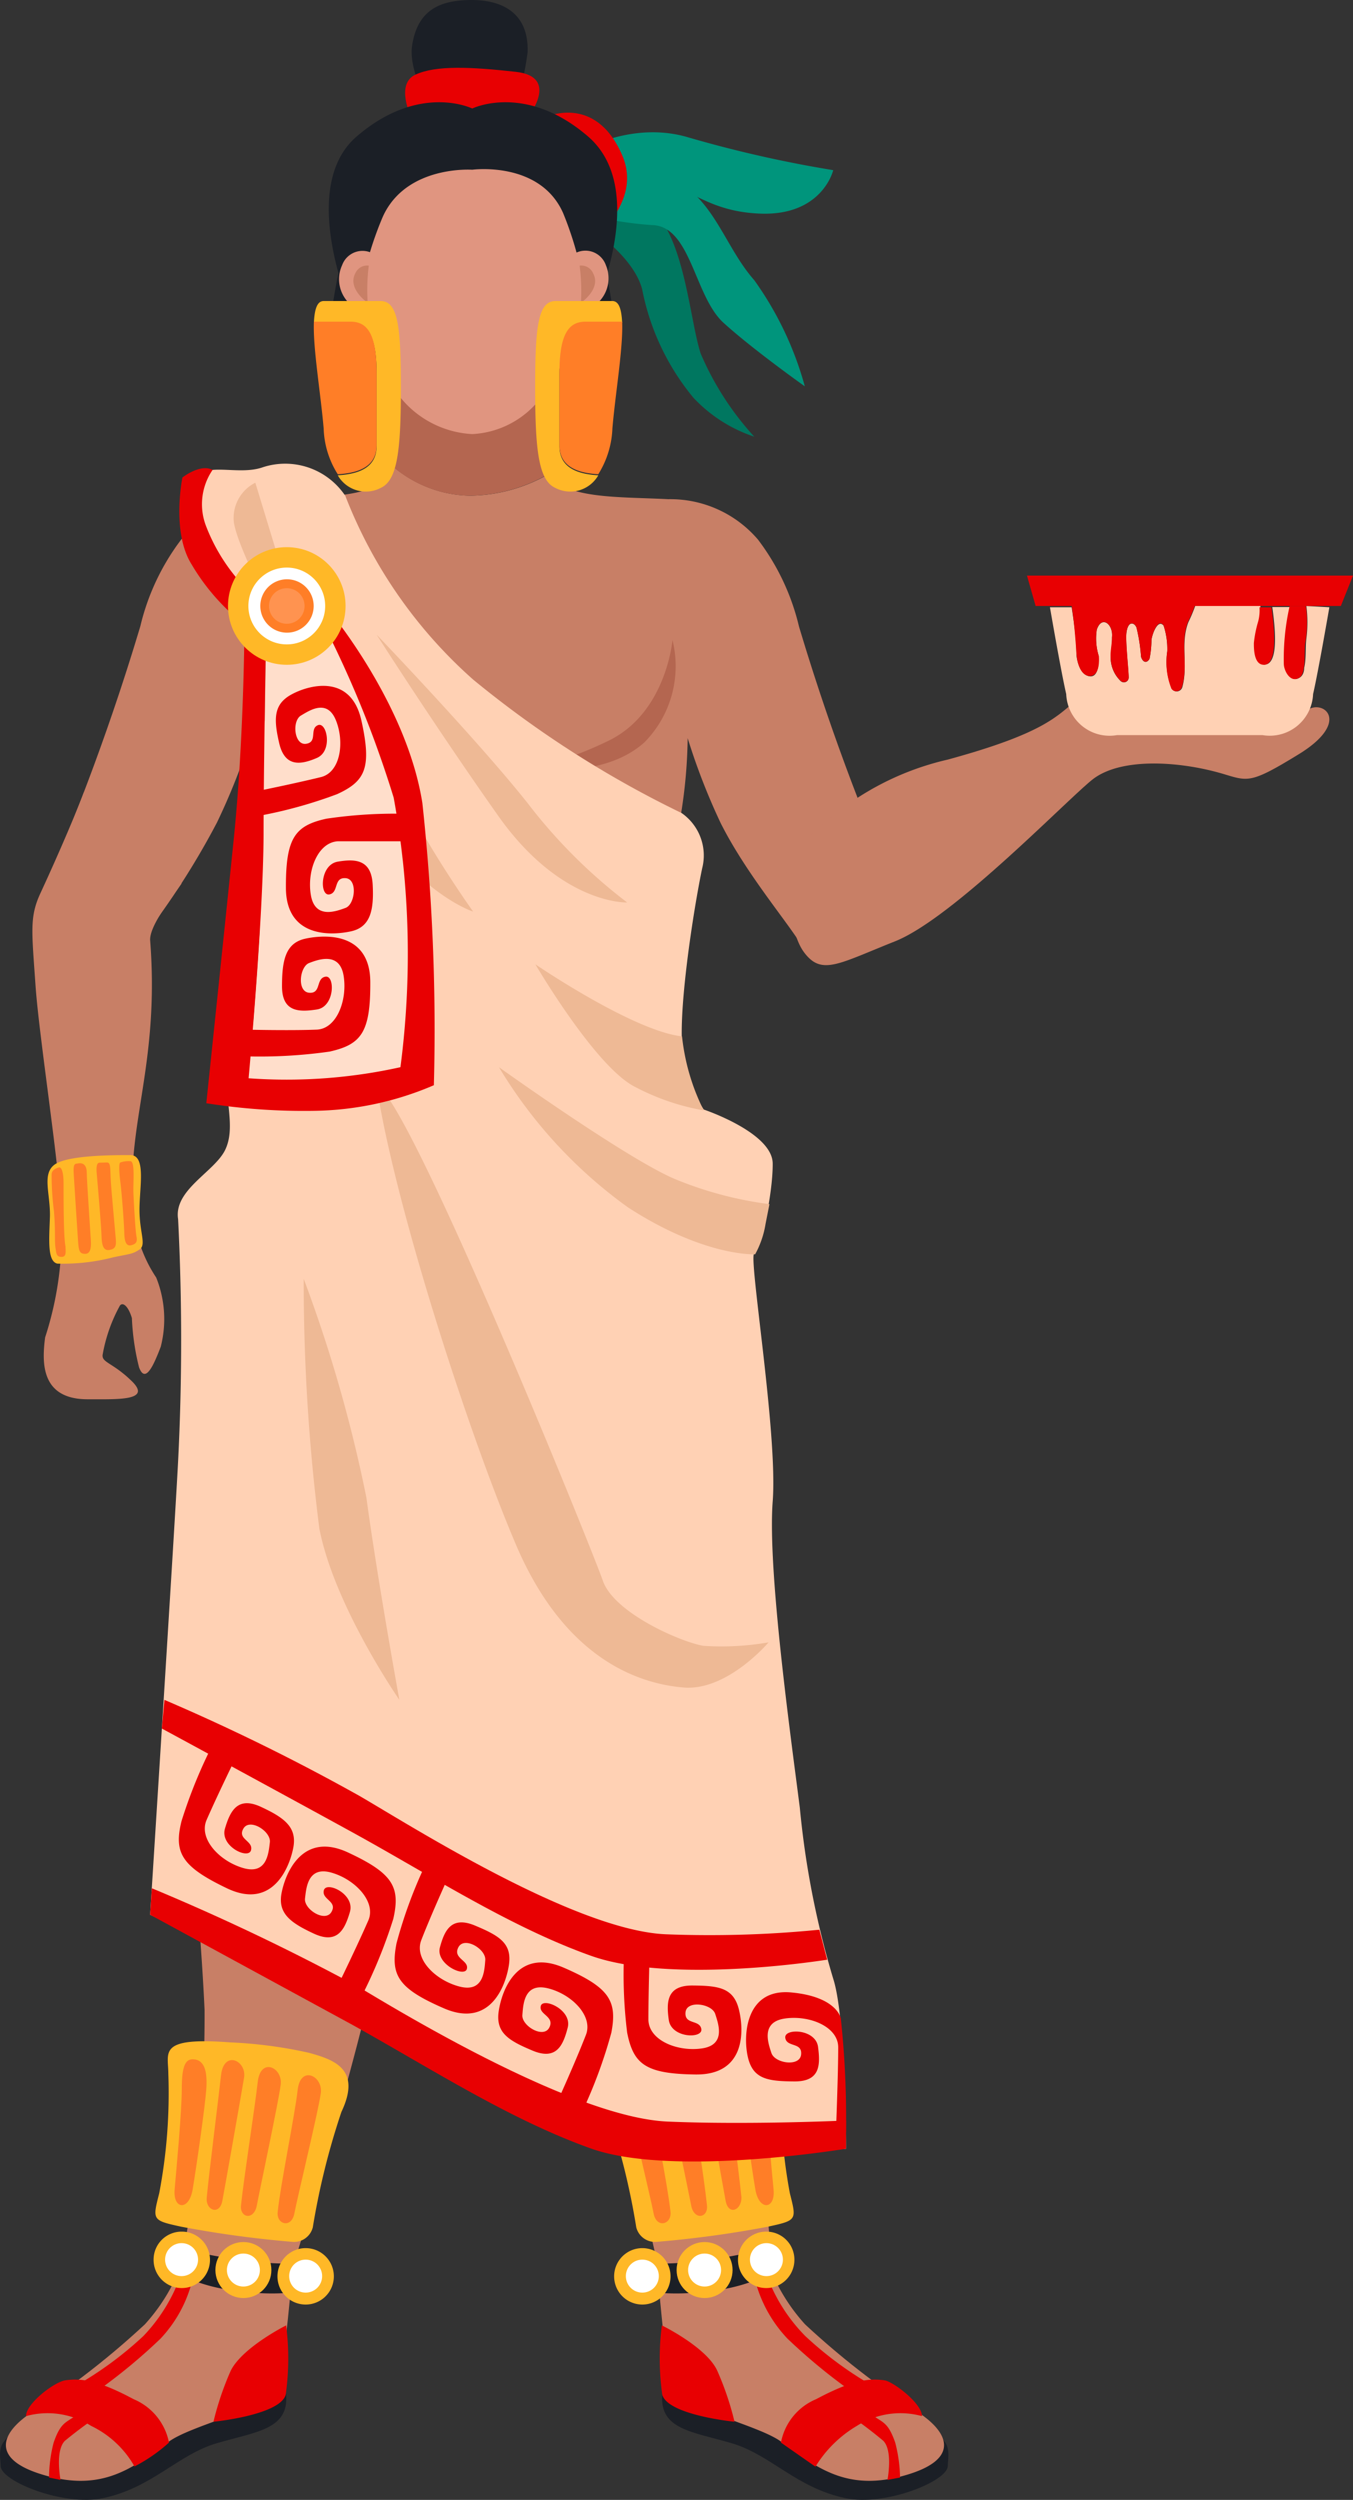 <svg xmlns="http://www.w3.org/2000/svg" viewBox="0 0 62.37 115.18"><rect x="0" y="0" width="62.37" height="115.18" fill="#333333" stroke="none"/><defs><style>.cls-1{fill:#1b1f26;}.cls-2{fill:#c87f66;}.cls-3{fill:#b46650;}.cls-4{fill:#e80002;}.cls-5{fill:#ffb827;}.cls-6{fill:#ff7e27;}.cls-7{fill:#fff;}.cls-8{fill:#007760;}.cls-9{fill:#00957c;}.cls-10{fill:#e09580;}.cls-11{fill:#ffd1b4;}.cls-12{fill:#eeb995;}.cls-13{fill:#ffdecb;}.cls-14{fill:#ff9350;}</style></defs><g id="Слой_2" data-name="Слой 2"><g id="Layer_1" data-name="Layer 1"><path class="cls-1" d="M15.92,11.29a22.65,22.65,0,0,0-.82,5.92c0,4.41,6.62,4.31,6.62,4.31l.09-10Z"/><path class="cls-1" d="M27.63,11.29a22.65,22.65,0,0,1,.82,5.92c0,4.41-6.63,4.31-6.63,4.31l-.08-10Z"/><path class="cls-2" d="M25.07,16.38l-.8.45.82-.13C25.08,16.5,25.07,16.38,25.07,16.38Z"/><path class="cls-2" d="M18.22,16.38s0,.56-.07,1.4l2-.31Z"/><path class="cls-2" d="M37.1,43.83c1,1,1-.11,2.39-.87.84-.47,1.79-.65,1.81-1.58,0-.11,0-.22,0-.32a107.57,107.57,0,0,1-4.47-12.2,10.68,10.68,0,0,0-1.89-4A5.31,5.31,0,0,0,30.81,23c-2.31-.12-4.75,0-5.51-1.16a7.45,7.45,0,0,1-3.62,1,5.62,5.62,0,0,1-3.54-1.33C17.65,23,15,22.86,12.48,23a5.31,5.31,0,0,0-4.12,1.85,10.68,10.68,0,0,0-1.89,4A108.3,108.3,0,0,1,1.94,41.2v0c.17,1.26,1,2.06,2.66,1.93a8.23,8.23,0,0,0,2.55-.67A35.72,35.72,0,0,0,10,37.9,29.83,29.83,0,0,0,11.55,34,28.88,28.88,0,0,0,12.7,40.7c1.07,3.6.71,9,.71,9H30s-.37-5.61.7-9.21a23.48,23.48,0,0,0,1-6.48,29.83,29.83,0,0,0,1.52,3.91C34.49,40.45,36.64,42.86,37.1,43.83Z"/><path class="cls-3" d="M25.3,21.83a1.54,1.54,0,0,1-.23-1,31.63,31.63,0,0,0,0-4.14l-.82.13-2.62,1.48-1.5-.84-2,.31a29.8,29.8,0,0,0,.07,3.06,1.63,1.63,0,0,1-.08.68,5.62,5.62,0,0,0,3.54,1.33A7.45,7.45,0,0,0,25.3,21.83Z"/><path class="cls-2" d="M11.08,56.46c0,.49-1.15,11-1.61,14.88S9.6,75.57,9,78.6s.18,8.51.43,14a61.09,61.09,0,0,1-1.26,12.64l5,.26s4.15-13,4.67-17.77a23.51,23.51,0,0,0-1-9c-.15-1.09,6.77-14.86,6.72-20S11.08,56.46,11.08,56.46Z"/><path class="cls-1" d="M42.38,111.62c.25-.07.79.38,1.18.9.25.34.13.83.13,1.1,0,.69-2.88,1.87-4.72,1.48-2.27-.48-3.44-2-5.24-2.53s-3.33-.63-3.2-2.23C30.63,109.19,42.38,111.62,42.38,111.62Z"/><path class="cls-1" d="M1.34,111.62c-.25-.07-.79.38-1.18.9-.25.34-.13.83-.13,1.1,0,.69,2.88,1.87,4.72,1.48,2.27-.48,3.44-2,5.24-2.53s3.33-.63,3.2-2.23C13.09,109.19,1.34,111.62,1.34,111.62Z"/><path class="cls-2" d="M8.74,103a8.56,8.56,0,0,1-2.06,4.09,37.36,37.36,0,0,1-5.13,4c-1.57,1-2,2.23.49,2.95,2.7.79,4.11-.35,5.74-1.54,1-.74,4.23-1.44,4.75-2.29.8-1.29.57-1.87.7-3,.1-.85.29-3,.33-3.5C13.64,102.6,8.74,103,8.74,103Z"/><path class="cls-2" d="M35.05,103a8.56,8.56,0,0,0,2.06,4.09,37.36,37.36,0,0,0,5.13,4c1.57,1,2,2.23-.49,2.95-2.7.79-4.11-.35-5.74-1.54-1-.74-4.23-1.44-4.76-2.29-.8-1.29-.57-1.87-.7-3-.09-.85-.29-3-.32-3.5C30.15,102.6,35.05,103,35.05,103Z"/><path class="cls-2" d="M32.53,56.46c0,.49,1.16,11,1.62,14.88s-.14,4.23.43,7.26a59.36,59.36,0,0,1,.56,12.87,122.62,122.62,0,0,0,.48,13.43l-5.16.09s-.86-4.06-2.11-8.31a62.31,62.31,0,0,1-2.05-9.1,28.33,28.33,0,0,1,.41-8.89c.15-1.09-6.77-14.86-6.72-20S32.53,56.46,32.53,56.46Z"/><path class="cls-4" d="M30.51,107.14s2.05,1,2.55,2.08a13.66,13.66,0,0,1,.8,2.36s-3.05-.3-3.33-1.24A11.91,11.91,0,0,1,30.51,107.14Z"/><path class="cls-4" d="M42.5,111.32a3.74,3.74,0,0,0-3,.45,5.55,5.55,0,0,0-1.91,1.88L36,112.54a2.71,2.71,0,0,1,1.62-2c1.54-.82,2.39-1,3.2-.86C41.32,109.83,42.51,110.78,42.5,111.32Z"/><path class="cls-4" d="M40.91,114.26s.26-1.34-.19-1.8A19.87,19.87,0,0,0,39,111.17s.8-.24,1-.08c.61.57.89.35,1.27,1.46a6.81,6.81,0,0,1,.22,1.6Z"/><path class="cls-4" d="M39.23,110.17a26.63,26.63,0,0,1-2.93-2.42,6.14,6.14,0,0,1-1.63-3.41l.45-.23a7.81,7.81,0,0,0,2,3.52,16.75,16.75,0,0,0,3.12,2.3Z"/><path class="cls-1" d="M35.57,104.73a8,8,0,0,1-2.89.83,10.57,10.57,0,0,1-2.29.08l-.21-1.34s1.53,0,2.57-.19c1.38-.2,2.73-.53,2.73-.53Z"/><path class="cls-5" d="M36,95.55c0-1,.49-1.7-2.84-1.45a20.57,20.57,0,0,0-3.64.48c-1.12.31-2.46.72-1.51,2.72a32.57,32.57,0,0,1,1.32,5.32.89.89,0,0,0,.95.67,48.84,48.84,0,0,0,5.13-.7c1.34-.29,1.31-.31,1-1.54A25.16,25.16,0,0,1,36,95.55Z"/><path class="cls-6" d="M34.82,94.88c.34,0,.5.33.5,1.37s.25,3.71.34,4.63-.67,1-.84,0-.58-3.88-.62-4.63S34.24,94.88,34.82,94.88Z"/><path class="cls-6" d="M34.18,101.25c0,.59-.6.84-.73.15s-.87-4.88-1-5.67.94-1.29,1.06-.12S34.05,100,34.18,101.25Z"/><path class="cls-6" d="M32.59,101.61c.06.59-.6.7-.73,0s-1-4.77-1.1-5.56.94-1.29,1.06-.12S32.46,100.34,32.59,101.61Z"/><path class="cls-6" d="M30.91,101.92c.05.58-.65.76-.78.06S29,97.21,28.92,96.43s.93-1.3,1.06-.13S30.78,100.65,30.91,101.92Z"/><path class="cls-5" d="M30.91,104.87a1.3,1.3,0,1,1-1.3-1.29A1.3,1.3,0,0,1,30.91,104.87Z"/><circle class="cls-7" cx="29.61" cy="104.87" r="0.76"/><circle class="cls-5" cx="32.48" cy="104.59" r="1.29"/><circle class="cls-7" cx="32.48" cy="104.59" r="0.76"/><path class="cls-5" d="M36.62,104.11a1.3,1.3,0,1,1-1.29-1.29A1.29,1.29,0,0,1,36.62,104.11Z"/><circle class="cls-7" cx="35.33" cy="104.11" r="0.76"/><path class="cls-4" d="M13.19,107.14s-2,1-2.55,2.08a13.66,13.66,0,0,0-.8,2.36s3.05-.3,3.33-1.24A11.91,11.91,0,0,0,13.19,107.14Z"/><path class="cls-4" d="M1.2,111.32a3.74,3.74,0,0,1,3,.45,4.56,4.56,0,0,1,2,1.87,7.56,7.56,0,0,0,1.59-1.1,2.74,2.74,0,0,0-1.63-2c-1.53-.82-2.39-1-3.2-.86C2.38,109.83,1.19,110.78,1.2,111.32Z"/><path class="cls-4" d="M2.79,114.26s-.26-1.34.2-1.8a20.08,20.08,0,0,1,1.75-1.29s-.8-.24-1-.08c-.61.57-.89.35-1.27,1.46a6.59,6.59,0,0,0-.21,1.6Z"/><path class="cls-4" d="M4.47,110.17a25.61,25.61,0,0,0,2.93-2.42A6.06,6.06,0,0,0,9,104.34l-.45-.23a7.85,7.85,0,0,1-1.94,3.52,16.63,16.63,0,0,1-3.13,2.3Z"/><path class="cls-1" d="M8.13,104.73a8,8,0,0,0,2.9.83,10.48,10.48,0,0,0,2.28.08l.21-1.34s-1.53,0-2.57-.19c-1.38-.2-2.72-.53-2.72-.53Z"/><path class="cls-5" d="M7.76,95.55c0-1-.5-1.7,2.84-1.45a20.57,20.57,0,0,1,3.64.48c1.11.31,2.45.72,1.5,2.72a33.63,33.63,0,0,0-1.32,5.32.89.89,0,0,1-.95.67,49.19,49.19,0,0,1-5.13-.7c-1.34-.29-1.31-.31-1-1.54A24.62,24.62,0,0,0,7.76,95.55Z"/><path class="cls-6" d="M8.88,94.88c-.34,0-.5.33-.5,1.37s-.25,3.71-.33,4.63.66,1,.83,0,.58-3.88.63-4.63S9.46,94.88,8.88,94.88Z"/><path class="cls-6" d="M9.53,101.25c-.06.59.59.84.72.15s.87-4.88,1-5.67-.93-1.29-1.06-.12S9.65,100,9.53,101.25Z"/><path class="cls-6" d="M11.11,101.61c-.06.59.6.7.73,0s1-4.77,1.1-5.56-.93-1.29-1.06-.12S11.24,100.34,11.11,101.61Z"/><path class="cls-6" d="M12.8,101.92c-.06.58.64.76.77.06s1.12-4.77,1.22-5.55-.94-1.3-1.07-.13S12.93,100.65,12.8,101.92Z"/><path class="cls-5" d="M12.79,104.87a1.3,1.3,0,1,0,1.3-1.29A1.3,1.3,0,0,0,12.79,104.87Z"/><circle class="cls-7" cx="14.09" cy="104.87" r="0.76"/><circle class="cls-5" cx="11.22" cy="104.59" r="1.29"/><circle class="cls-7" cx="11.22" cy="104.59" r="0.76"/><path class="cls-5" d="M7.08,104.11a1.3,1.3,0,1,0,1.29-1.29A1.29,1.29,0,0,0,7.08,104.11Z"/><circle class="cls-7" cx="8.37" cy="104.11" r="0.76"/><path class="cls-3" d="M12.28,29.49s.29,3.33,2.94,4.63c3,1.46,4.24,1.16,4.24,1.16s-3.72.85-5.87-1.07A5,5,0,0,1,12.28,29.49Z"/><path class="cls-3" d="M31,29.49s-.28,3.33-2.93,4.63c-3,1.46-4.24,1.16-4.24,1.16s3.71.85,5.87-1.07A5,5,0,0,0,31,29.49Z"/><path class="cls-1" d="M20.53,6S18.75,3.67,19,2.08,20.24,0,21.74,0s2.65.67,2.58,2.42a14.16,14.16,0,0,1-1.24,4.21Z"/><path class="cls-4" d="M24.32,5.42s1.53-1.88-.54-2.11S20.1,3,19.15,3.44s-.18,2-.18,2Z"/><path class="cls-8" d="M25.09,9.21S29,11.1,29.6,13.32a11.17,11.17,0,0,0,2.36,5,6.77,6.77,0,0,0,2.81,1.8,13.52,13.52,0,0,1-2.47-3.83c-.57-1.74-.79-6.32-2.93-7.07S25.49,8,25.49,8Z"/><path class="cls-9" d="M25.93,7.91a8.35,8.35,0,0,1,4.77.18c2.2.89,2.64,3.2,4.07,4.82A15.33,15.33,0,0,1,37.1,17.8s-2.4-1.7-3.75-2.93-1.5-4.47-3.3-4.5a16.52,16.52,0,0,1-4.12-.82Z"/><path class="cls-9" d="M25.3,7.84s3.07-2.51,6.43-1.51a56.46,56.46,0,0,0,6.68,1.51s-.5,2.14-3.43,2-3.43-1.77-6.08-1.6-3.2.64-3.2.64Z"/><path class="cls-4" d="M25.09,5.42s2.34-1.16,3.59,1.73c1.07,2.46-2,4.39-2,4.39Z"/><path class="cls-10" d="M26.69,12.93a8.46,8.46,0,0,1-1.87,5.54A4.23,4.23,0,0,1,21.77,20a4.57,4.57,0,0,1-3.24-1.6c-1.1-1.22-1.6-3.39-1.6-5.5,0-3.67,1.9-6.64,4.84-6.64S26.69,9.26,26.69,12.93Z"/><path class="cls-1" d="M27.11,6.29C24.22,3.8,21.77,5,21.77,5s-2.44-1.2-5.33,1.29,0,8.64,0,8.64A15.64,15.64,0,0,1,17.64,10c1.07-2.4,4.13-2.18,4.13-2.18s3.12-.42,4.19,2a15.71,15.71,0,0,1,1.15,5.11S30.13,8.9,27.11,6.29Z"/><path class="cls-10" d="M17.54,12a1,1,0,0,0-1.77.22A1.55,1.55,0,0,0,16,13.87a4.44,4.44,0,0,0,1.51,1.06Z"/><path class="cls-2" d="M17,12.24a.59.59,0,0,0-.62.35c-.38.72.57,1.36.57,1.36A8.89,8.89,0,0,1,17,12.24Z"/><path class="cls-10" d="M26.15,12a1,1,0,0,1,1.78.22,1.55,1.55,0,0,1-.27,1.63,4.34,4.34,0,0,1-1.51,1.06Z"/><path class="cls-2" d="M26.72,12.24a.59.59,0,0,1,.62.35c.39.72-.56,1.36-.56,1.36A9.23,9.23,0,0,0,26.72,12.24Z"/><path class="cls-5" d="M17.54,13.87H14.92c-.3,0-.42.37-.45,1h1.68c.73,0,1.21.47,1.21,2.35v3.34c0,.94-.74,1.28-1.79,1.34a1.49,1.49,0,0,0,2,.57c.76-.36.91-1.78.91-4.6S18.35,13.87,17.54,13.87Z"/><path class="cls-6" d="M17.36,20.51V17.17c0-1.88-.48-2.35-1.21-2.35H14.47c-.05,1.2.31,3.28.45,4.92a4.17,4.17,0,0,0,.65,2.11C16.62,21.79,17.36,21.45,17.36,20.51Z"/><path class="cls-5" d="M25.61,13.87h2.62c.3,0,.42.37.45,1H27c-.73,0-1.21.47-1.21,2.35v3.34c0,.94.74,1.28,1.79,1.34a1.49,1.49,0,0,1-2,.57c-.76-.36-.91-1.78-.91-4.6S24.8,13.87,25.61,13.87Z"/><path class="cls-6" d="M25.79,20.51V17.17c0-1.88.48-2.35,1.21-2.35h1.68c.05,1.2-.31,3.28-.45,4.92a4.27,4.27,0,0,1-.65,2.11C26.53,21.79,25.79,21.45,25.79,20.51Z"/><path class="cls-11" d="M15.92,22.85a21.85,21.85,0,0,0,5.89,8.46,48,48,0,0,0,9.61,6.15A2.38,2.38,0,0,1,32.37,40c-.38,1.79-1.21,7-.86,8.69a6.06,6.06,0,0,0,.93,2.43s3.17,1.06,3.18,2.49-.57,4-.85,4.14,1.09,8.29.85,11.42.8,10.61,1.25,14.12a40.58,40.58,0,0,0,1.54,7.88C39,93,39,99,39,99s-10.34,1-14.29-1.58S6.92,88.22,6.92,88.22,8.05,70.46,8.21,67.33a110.67,110.67,0,0,0,0-11.16C8,54.83,9.87,54,10.37,53s0-2.25.12-3.41,1.3-2.39,1.65-3.22-.63-6.93-.9-9,2-5.42,2.32-9.95l.29-4.53Z"/><path class="cls-11" d="M15.92,22.85a3.33,3.33,0,0,0-3.78-1.33c-1.21.44-2.77-.34-3.27.67s-.16,5,2.59,5.89a5.29,5.29,0,0,0,4.45-.25Z"/><path class="cls-2" d="M36.24,39.83A12.93,12.93,0,0,1,43.68,35c4.66-1.27,5.07-2.07,6.07-2.84s2.24-.24,4.12.36,3.72,1.19,4.35.94,1.46-.56,2.21-.83,1.69.74-.56,2.12-2.33,1.25-3.54.89c-2-.58-4.71-.75-6,.3s-6.43,6.38-9.07,7.43-3.39,1.59-4.2.5S36.24,39.83,36.24,39.83Z"/><path class="cls-11" d="M60.22,27.92a5.87,5.87,0,0,1,0,1.51c-.05.44,0,.92-.1,1.34,0,.18-.06.38-.24.47-.4.22-.63-.36-.68-.66a11.07,11.07,0,0,1,.3-2.61v0h-.85c.14,1,.3,2.63-.35,2.65-.42,0-.47-.72-.46-1a5.29,5.29,0,0,1,.2-1,2,2,0,0,0,.06-.71h-3a7,7,0,0,1-.32.76c-.38,1,0,2-.28,3a.27.27,0,0,1-.48.07A3.29,3.29,0,0,1,53.81,30a3.49,3.49,0,0,0-.17-1.17c-.25-.32-.51.33-.56.65a4.53,4.53,0,0,1-.09.88c-.11.19-.29.2-.39-.09a8.19,8.19,0,0,0-.21-1.35c-.09-.23-.38-.34-.46.21-.06.36.09,1.71.1,2.08a.22.22,0,0,1-.38.16,1.5,1.5,0,0,1-.45-1c0-.33.07-.66.06-1,.07-.58-.46-1.05-.7-.36a2.72,2.72,0,0,0,.09,1.22c0,.29,0,1-.43.93s-.58-.71-.6-1c0-.74-.11-1.46-.22-2.18h-1s.5,2.91.75,4a2,2,0,0,0,2.34,1.89H58.2a2,2,0,0,0,2.33-1.89c.25-1.09.75-4,.75-4Z"/><path class="cls-4" d="M50.22,31.15c.45,0,.46-.64.43-.93A2.72,2.72,0,0,1,50.56,29c.24-.69.77-.22.7.36,0,.33-.09.66-.06,1a1.5,1.5,0,0,0,.45,1,.22.22,0,0,0,.38-.16c0-.37-.16-1.72-.1-2.08.08-.55.37-.44.46-.21a8.19,8.19,0,0,1,.21,1.35c.1.29.28.28.39.09a4.53,4.53,0,0,0,.09-.88c.05-.32.31-1,.56-.65A3.49,3.49,0,0,1,53.81,30,3.29,3.29,0,0,0,54,31.73a.27.27,0,0,0,.48-.07c.32-1-.1-2,.28-3a7,7,0,0,0,.32-.76H49.4c.11.72.17,1.44.22,2.18C49.64,30.44,49.77,31.11,50.22,31.15Z"/><path class="cls-4" d="M58,28.63a5.29,5.29,0,0,0-.2,1c0,.26,0,1,.46,1,.65,0,.49-1.67.35-2.65h-.55A2,2,0,0,1,58,28.63Z"/><path class="cls-4" d="M59.18,30.58c0,.3.28.88.68.66.18-.09.21-.29.24-.47.08-.42,0-.9.1-1.34a5.87,5.87,0,0,0,0-1.51h-.75v0A11.07,11.07,0,0,0,59.18,30.58Z"/><polygon class="cls-4" points="61.81 27.92 47.74 27.92 47.34 26.52 62.37 26.52 61.81 27.92"/><path class="cls-12" d="M17.36,29.24s2.69,4.22,5.6,8.34,5.95,4,5.95,4A24.32,24.32,0,0,1,24.32,37C22,34.08,17.36,29.24,17.36,29.24Z"/><path class="cls-12" d="M12.4,27.92s-1.63-3.12-1.63-4a1.82,1.82,0,0,1,1-1.68l1.73,5.68Z"/><path class="cls-12" d="M14.47,28.58s0,5.44,2.5,9.07S21.81,42,21.81,42a49.94,49.94,0,0,1-3.66-6.06C16.37,32.4,14.47,28.58,14.47,28.58Z"/><path class="cls-12" d="M24.68,44.43s2.77,4.74,4.6,5.65a10.74,10.74,0,0,0,3.16,1.08,9.92,9.92,0,0,1-1-3.41C29.18,47.5,24.68,44.43,24.68,44.43Z"/><path class="cls-12" d="M23,49.17a21.71,21.71,0,0,0,5.95,6.46c3.54,2.29,5.86,2.16,5.86,2.16a4.3,4.3,0,0,0,.48-1.4l.18-.91a17.07,17.07,0,0,1-4.34-1.15C28.94,53.42,23,49.17,23,49.17Z"/><path class="cls-12" d="M17.36,50c.78,5.28,4.15,15.83,6.42,21.16s5.71,6.42,7.73,6.59,3.92-2.08,3.92-2.08a12.71,12.71,0,0,1-3,.16c-1-.16-4.12-1.5-4.64-3S18.84,50.55,17.36,50Z"/><path class="cls-13" d="M11.45,49.68a24.22,24.22,0,0,0,7-.51,40.2,40.2,0,0,0-.31-12.42A49.87,49.87,0,0,0,14.51,28l-2.25.39c0,2.28-.1,7.16-.12,10.09C12.12,42.42,11.45,49.68,11.45,49.68Z"/><path class="cls-4" d="M10.77,38.71c-.5,4.87-1.26,12.12-1.26,12.12a28.75,28.75,0,0,0,5,.35A14.44,14.44,0,0,0,20,50a96.89,96.89,0,0,0-.53-13C18.73,32.29,15,27.92,15,27.92l-.48.08a49.87,49.87,0,0,1,3.63,8.75,40.2,40.2,0,0,1,.31,12.42,24.22,24.22,0,0,1-7,.51s.67-7.26.69-11.2c0-2.93.09-7.81.12-10.09l-1,.17S11.27,33.83,10.77,38.71Z"/><path class="cls-4" d="M9.8,21.65a2.8,2.8,0,0,0-.29,2.62,8.44,8.44,0,0,0,1.94,2.95l-.68,1.14A9.81,9.81,0,0,1,8.83,26c-.94-1.5-.42-4-.42-4S9.23,21.35,9.8,21.65Z"/><circle class="cls-5" cx="13.22" cy="27.92" r="2.71"/><circle class="cls-7" cx="13.22" cy="27.92" r="1.77"/><path class="cls-6" d="M12,27.92a1.23,1.23,0,1,0,1.23-1.23A1.23,1.23,0,0,0,12,27.92Z"/><circle class="cls-14" cx="13.22" cy="27.92" r="0.82"/><path class="cls-4" d="M6.92,88.22l9.32,5.07c3.6,2,7.24,4.36,11,5.7S39,99,39,99v-1.3s-4.42.21-8.21.05c-4.18-.17-11.84-4.75-14.2-6.17A103.8,103.8,0,0,0,7,87Z"/><path class="cls-4" d="M7.46,79.64s5.19,2.81,8.78,4.78,7.24,4.35,11,5.69,10.89.18,10.89.18l-.36-1.38a51.43,51.43,0,0,1-7.07.21c-4.18-.17-11.76-5-14.12-6.37a95,95,0,0,0-9-4.43Z"/><path class="cls-2" d="M6.15,55.67c-.35-3.86,1.22-6.59.77-12.37,0-.6.71-1.56,1.45-2.59-1.42-1.4-3-2.94-4.5-4.21-.6,1.55-1.49,3.54-2,4.64s-.41,1.71-.23,4.3C1.81,47.84,2.78,54,2.82,56a15.46,15.46,0,0,1-.74,5.62c-.15,1.16-.21,2.87,2,2.85,1.38,0,2.92.07,2-.83s-1.44-.85-1.34-1.27a7.27,7.27,0,0,1,.79-2.22c.15-.18.4.07.55.58A11.12,11.12,0,0,0,6.41,63c.3.8.7-.17,1-.95a5.13,5.13,0,0,0-.21-3.19A6.25,6.25,0,0,1,6.15,55.67Z"/><path class="cls-5" d="M6,53.22c-.78,0-2.92,0-3.5.45s-.16,1.37-.2,2.44-.11,2,.34,2.11a9.29,9.29,0,0,0,2.58-.29c.79-.17.88-.14,1.21-.36s0-.77,0-1.83S6.75,53.21,6,53.22Z"/><path class="cls-6" d="M2.38,54.12c0-.21.19-.29.33-.33s.22.27.22.72c0,.73,0,2.52.09,2.92,0,.21.06.48-.18.48s-.24-.16-.27-.34c-.07-.39,0-.69-.08-1.74A13.12,13.12,0,0,1,2.38,54.12Z"/><path class="cls-6" d="M3.56,53.61c-.17,0-.18.14-.16.51s.17,2.64.2,3.08.07.56.31.57.3-.23.28-.6S4,54.39,4,54.05,3.86,53.54,3.56,53.61Z"/><path class="cls-6" d="M4.59,53.57c-.13,0-.16.19-.13.51s.21,2.44.22,2.87.09.69.37.64.31-.2.29-.48-.22-2.35-.24-2.84,0-.71-.17-.71Z"/><path class="cls-6" d="M6,53.5a1.14,1.14,0,0,0-.45.06c-.07,0-.07.37,0,.92s.17,1.91.18,2.34.11.61.33.55.28-.16.23-.41-.12-1.53-.14-2S6.24,53.48,6,53.5Z"/><path class="cls-12" d="M14,58.92a90.1,90.1,0,0,0,.72,11.5c.69,3.58,3.69,7.9,3.69,7.9s-1-5.49-1.52-9.32A65.64,65.64,0,0,0,14,58.92Z"/><path class="cls-4" d="M9.84,80.31A22.71,22.71,0,0,0,8.37,83.9C8,85.36,8.37,86,10.46,87s2.88-.93,3.06-1.87-.41-1.38-1.49-1.88-1.42.19-1.66,1,1.08,1.44,1.2,1-.64-.5-.35-1,1.28.13,1.22.63-.13,1.5-1.22,1.19-2.07-1.34-1.7-2.21c.52-1.19,1.35-2.88,1.35-2.88Z"/><path class="cls-4" d="M16.66,92a23.15,23.15,0,0,0,1.47-3.59c.33-1.46,0-2.09-2.09-3.06s-2.88.93-3.06,1.87.41,1.37,1.49,1.87,1.42-.18,1.66-1-1.08-1.43-1.2-1,.64.5.35,1-1.28-.12-1.22-.62.13-1.5,1.22-1.19,2.07,1.34,1.7,2.2c-.52,1.19-1.35,2.89-1.35,2.89Z"/><path class="cls-4" d="M18.92,37.5a21.69,21.69,0,0,0-3.87.22c-1.46.32-1.88.89-1.87,3.19s2.09,2.2,3,2,1.06-1,1-2.15-.78-1.2-1.61-1.06-.84,1.59-.39,1.51.18-.79.75-.75.44,1.21,0,1.37-1.41.53-1.6-.59.32-2.44,1.26-2.48c1.3,0,3.19,0,3.19,0Z"/><path class="cls-4" d="M11.32,48.67a22.84,22.84,0,0,0,3.88-.22c1.46-.33,1.88-.89,1.87-3.2s-2.09-2.2-3-2S13,44.25,13,45.44s.78,1.2,1.61,1.07.84-1.59.39-1.51-.18.79-.75.74-.44-1.2,0-1.37,1.41-.52,1.59.59-.31,2.45-1.25,2.48c-1.3.05-3.19,0-3.19,0Z"/><path class="cls-4" d="M11.93,37.59a21.2,21.2,0,0,0,3.61-1c1.31-.6,1.6-1.22,1.12-3.39S14.25,31.55,13.43,32s-.82,1.12-.56,2.24,1,1,1.74.68.46-1.67.05-1.51,0,.78-.55.86-.66-1.05-.24-1.3,1.22-.78,1.62.23.2,2.37-.68,2.6c-1.22.3-3,.66-3,.66Z"/><path class="cls-4" d="M19.62,85.89a21.38,21.38,0,0,0-1.34,3.64c-.29,1.47.06,2.08,2.18,3s2.85-1,3-2S23,89.18,21.9,88.72s-1.41.23-1.62,1,1.13,1.4,1.24,1-.66-.48-.39-1,1.28.08,1.24.59-.08,1.5-1.18,1.22-2.11-1.26-1.77-2.14c.47-1.21,1.25-2.92,1.25-2.92Z"/><path class="cls-4" d="M26.83,97.31a22.26,22.26,0,0,0,1.35-3.65c.28-1.46-.07-2.08-2.19-3s-2.85,1-3,2,.46,1.36,1.56,1.82,1.41-.24,1.62-1.06-1.13-1.4-1.24-1,.66.48.39,1-1.28-.08-1.24-.58.08-1.5,1.18-1.23S27.37,92.9,27,93.78c-.47,1.21-1.25,2.93-1.25,2.93Z"/><path class="cls-4" d="M28.78,89.77a21.78,21.78,0,0,0,.13,3.88c.29,1.46.85,1.9,3.15,1.93s2.25-2,2-3-.94-1.09-2.13-1.1-1.22.75-1.1,1.59,1.57.87,1.5.42-.78-.19-.73-.77,1.22-.4,1.37.07.5,1.43-.62,1.59-2.44-.37-2.46-1.32c0-1.29.06-3.18.06-3.18Z"/><path class="cls-4" d="M39,98.25A43.25,43.25,0,0,0,38.76,93S38.6,92,36.48,91.8s-2.24,2-2,3,.93,1.09,2.13,1.1,1.21-.75,1.1-1.59-1.57-.87-1.51-.42.79.19.73.77-1.21.41-1.37-.07-.49-1.43.63-1.59,2.44.37,2.45,1.32c0,1.29-.11,4-.11,4Z"/></g></g></svg>